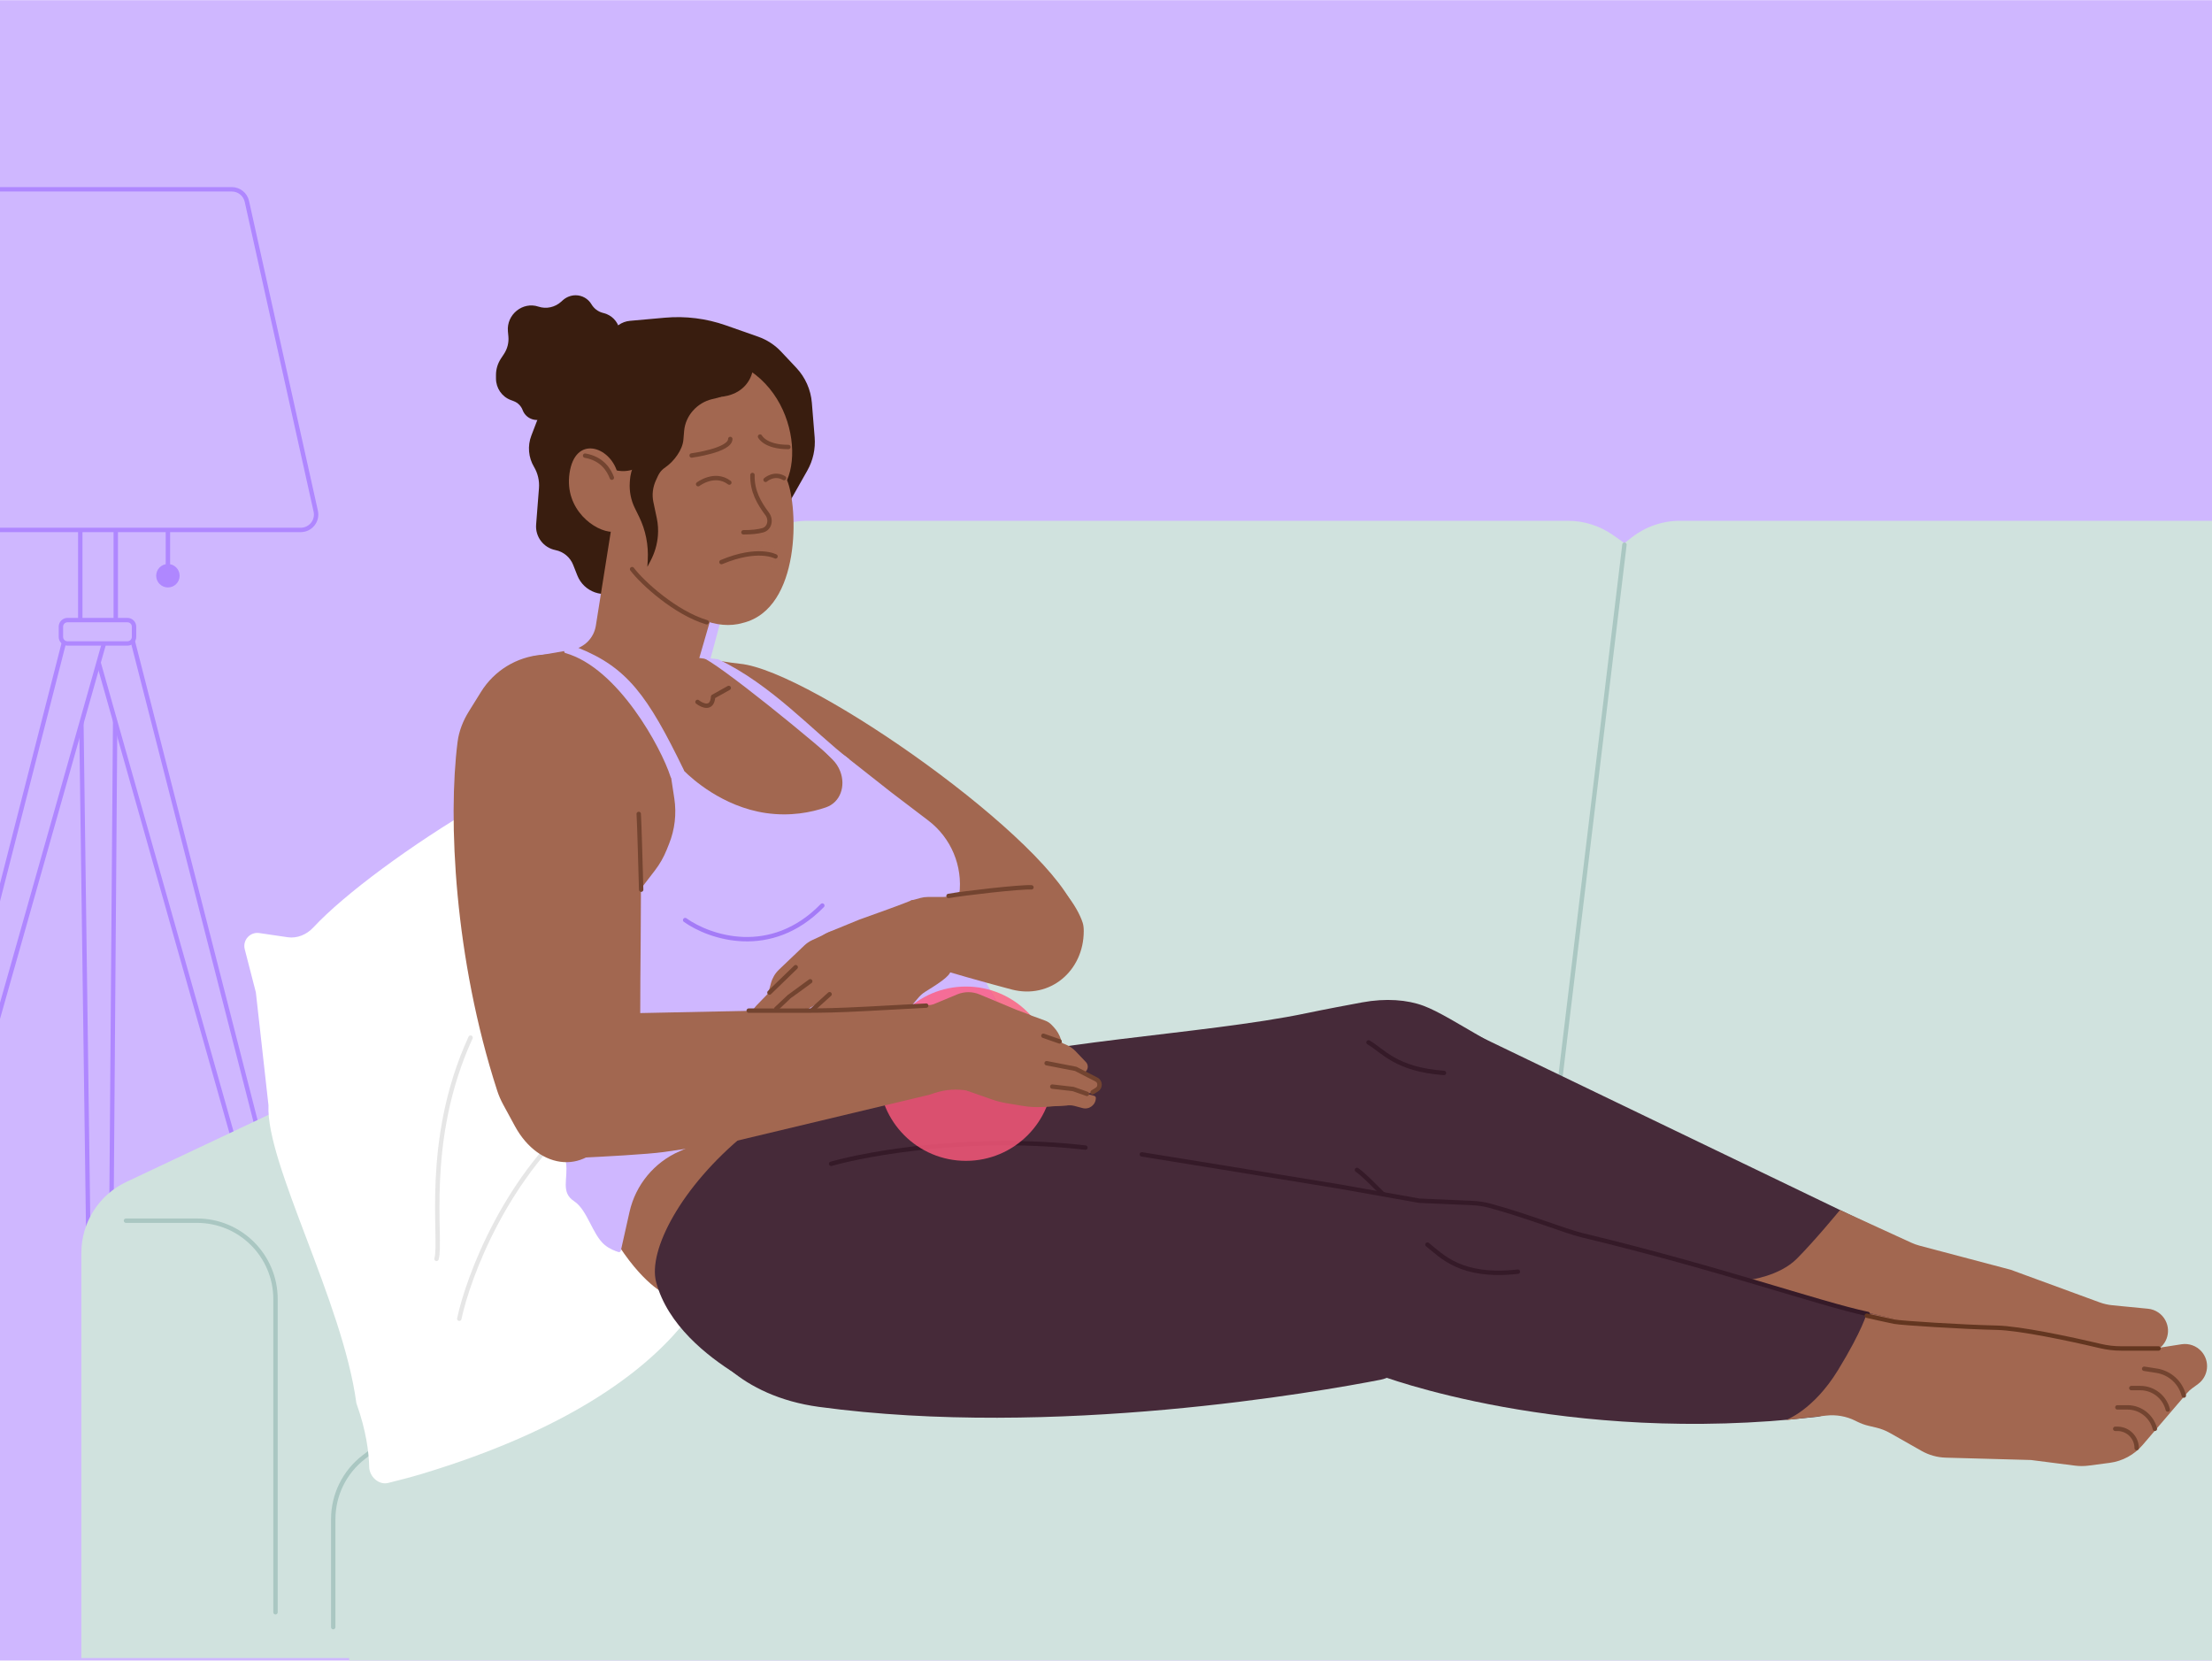 <?xml version="1.0"?>
<svg xmlns="http://www.w3.org/2000/svg" width="750" height="563" viewBox="0 0 1006 755" fill="none">
<g clip-path="url(#clip0_519_157)">
<rect width="1006" height="755" transform="matrix(-1 0 0 1 1006 0)" fill="#CFB7FF"/>
<path d="M52.646 234.055H36.509V283.406H52.646V234.055Z" fill="#CFB7FF"/>
<path d="M52.646 234.055V233.055H53.646V234.055H52.646ZM36.509 234.055H35.509V233.055H36.509V234.055ZM36.509 283.406V284.406H35.509V283.406H36.509ZM52.646 283.406H53.646V284.406H52.646V283.406ZM52.646 235.055H36.509V233.055H52.646V235.055ZM37.509 234.055V283.406H35.509V234.055H37.509ZM36.509 282.406H52.646V284.406H36.509V282.406ZM51.646 283.406V234.055H53.646V283.406H51.646Z" fill="#AF87FF"/>
<path d="M52.646 290.998H36.509L41.383 652.999H49.925L52.646 290.998Z" fill="#CFB7FF"/>
<path d="M52.646 290.998V289.998H53.654L53.646 291.006L52.646 290.998ZM36.509 290.998L35.509 291.012L35.495 289.998H36.509V290.998ZM41.383 652.999V653.999H40.396L40.383 653.013L41.383 652.999ZM49.925 652.999L50.925 653.007L50.917 653.999H49.925V652.999ZM52.646 291.998H36.509V289.998H52.646V291.998ZM37.509 290.985L42.383 652.986L40.383 653.013L35.509 291.012L37.509 290.985ZM41.383 651.999H49.925V653.999H41.383V651.999ZM48.925 652.992L51.646 290.991L53.646 291.006L50.925 653.007L48.925 652.992Z" fill="#AF87FF"/>
<path d="M60.267 290.999H41.939L143.882 651.181H152.423L60.267 290.999Z" fill="#CFB7FF"/>
<path d="M60.267 290.999V289.999H61.043L61.236 290.751L60.267 290.999ZM41.939 290.999L40.977 291.271L40.616 289.999H41.939V290.999ZM143.882 651.181V652.181H143.125L142.92 651.454L143.882 651.181ZM152.423 651.181L153.392 650.934L153.711 652.181H152.423V651.181ZM60.267 291.999H41.939V289.999H60.267V291.999ZM42.901 290.727L144.844 650.909L142.92 651.454L40.977 291.271L42.901 290.727ZM143.882 650.181H152.423V652.181H143.882V650.181ZM151.455 651.429L59.298 291.247L61.236 290.751L153.392 650.934L151.455 651.429Z" fill="#AF87FF"/>
<path d="M29.156 291.812H47.484L-54.459 651.995H-63L29.156 291.812Z" fill="#CFB7FF"/>
<path d="M29.156 291.812V290.812H28.38L28.188 291.565L29.156 291.812ZM47.484 291.812L48.447 292.085L48.807 290.812H47.484V291.812ZM-54.459 651.995V652.995H-53.702L-53.496 652.267L-54.459 651.995ZM-63 651.995L-63.969 651.747L-64.288 652.995H-63V651.995ZM29.156 292.812H47.484V290.812H29.156V292.812ZM46.522 291.54L-55.421 651.723L-53.496 652.267L48.447 292.085L46.522 291.54ZM-54.459 650.995H-63V652.995H-54.459V650.995ZM-62.032 652.243L30.125 292.06L28.188 291.565L-63.969 651.747L-62.032 652.243Z" fill="#AF87FF"/>
<path d="M60.959 284.888C60.959 283.231 59.615 281.888 57.959 281.888H30.699C29.042 281.888 27.699 283.231 27.699 284.888V289.517C27.699 291.174 29.042 292.517 30.699 292.517H57.959C59.615 292.517 60.959 291.174 60.959 289.517V284.888Z" fill="#CFB7FF"/>
<path d="M57.959 282.888H30.699V280.888H57.959V282.888ZM28.699 284.888V289.517H26.699V284.888H28.699ZM30.699 291.517H57.959V293.517H30.699V291.517ZM59.959 289.517V284.888H61.959V289.517H59.959ZM57.959 291.517C59.063 291.517 59.959 290.622 59.959 289.517H61.959C61.959 291.726 60.168 293.517 57.959 293.517V291.517ZM28.699 289.517C28.699 290.622 29.594 291.517 30.699 291.517V293.517C28.49 293.517 26.699 291.726 26.699 289.517H28.699ZM30.699 282.888C29.594 282.888 28.699 283.783 28.699 284.888H26.699C26.699 282.679 28.49 280.888 30.699 280.888V282.888ZM57.959 280.888C60.168 280.888 61.959 282.679 61.959 284.888H59.959C59.959 283.783 59.063 282.888 57.959 282.888V280.888Z" fill="#AF87FF"/>
<path d="M112.274 91.481C111.562 88.278 108.721 86 105.44 86H-21.968C-25.337 86 -28.227 88.399 -28.848 91.709L-55.28 232.597C-56.088 236.905 -52.783 240.888 -48.4 240.888H136.767C141.245 240.888 144.572 236.74 143.6 232.368L112.274 91.481Z" fill="#CFB7FF" stroke="#AF87FF" stroke-width="2" stroke-linecap="round"/>
<path d="M75.363 241.376C75.363 240.824 75.811 240.376 76.363 240.376C76.915 240.376 77.363 240.824 77.363 241.376H75.363ZM81.696 261.713C81.696 264.659 79.309 267.046 76.363 267.046C73.418 267.046 71.03 264.659 71.03 261.713C71.03 258.768 73.418 256.38 76.363 256.38C79.309 256.38 81.696 258.768 81.696 261.713ZM77.363 241.376V261.713H75.363V241.376H77.363Z" fill="#AF87FF"/>
<path d="M242.896 449.873H331.345V753.878H37V569.624C37 555.825 44.962 543.265 57.442 537.376L242.896 449.873Z" fill="#D0E2DE"/>
<path d="M292.196 562.973L172.67 655.215C163.922 661.967 158.798 672.393 158.798 683.444L158.797 757.001H1028.87L1028.87 562.973H1021.62H292.196Z" fill="#D0E2DE"/>
<path d="M332.927 263.091L276.245 473.072L289.295 564.421H1028.87V236.727H764.071C756.142 236.727 748.439 239.37 742.18 244.238L738.787 246.876L733.496 243.172C727.502 238.977 720.363 236.727 713.047 236.727H367.353C351.238 236.727 337.127 247.534 332.927 263.091Z" fill="#D0E2DE"/>
<path d="M872.186 573.121H282.047L165.511 662.465C156.709 669.213 151.549 679.672 151.549 690.763V739.825" stroke="#AAC7C2" stroke-width="2" stroke-linecap="round"/>
<path d="M738.784 247.601L699.635 573.12" stroke="#AAC7C2" stroke-width="2" stroke-linecap="round"/>
<path d="M57.299 554.997H89.639C109.332 554.997 125.297 570.961 125.297 590.655V733.058" stroke="#AAC7C2" stroke-width="2" stroke-linecap="round"/>
<path d="M116.364 451.186L122.099 502.499C120.893 529.128 155.868 591.787 162.075 637.972C166.542 650.431 167.764 660.339 167.907 666.984C168.002 671.384 172.259 675.314 176.53 674.254C181.386 673.049 187.253 671.53 191.822 670.151C324.023 630.238 328.376 566.239 328.376 566.239L294.852 337.529C264.565 331.413 170.723 391.317 142.451 421.697C139.461 424.909 135.156 426.735 130.814 426.096L117.928 424.2C113.724 423.581 110.248 427.447 111.308 431.563L116.364 451.186Z" fill="white"/>
<path d="M208.871 599.588C213.051 580.103 230.453 533.866 266.615 504.794" stroke="#E6E6E6" stroke-width="2" stroke-linecap="round"/>
<path d="M198.528 572.372C201.134 563.579 192.377 518.899 214.003 471.746" stroke="#E6E6E6" stroke-width="2" stroke-linecap="round"/>
<path d="M651.788 605.382H653.963C660.369 605.382 665.563 610.575 665.563 616.982V616.982" stroke="#CE937D" stroke-width="2" stroke-linecap="round"/>
<path d="M266.327 297.646C286.822 300.068 315.271 304.487 324.079 305.414C335.234 306.588 346.952 314.465 354.536 319.725C371.557 332.859 401.899 355.054 414.025 362.727C416.859 364.52 419.715 366.285 422.338 368.373C440.126 382.526 446.16 406.879 437.038 427.7L435.973 430.131C435.765 430.606 435.858 431.161 436.203 431.548C456.334 454.128 464.42 478.822 466.455 485.22C468.51 491.678 361.63 550.537 303.163 588.333C302.918 588.822 291.858 583.715 279.311 563.013C269.918 547.515 259.585 523.001 255.886 513.703C232.543 461.457 219.347 369.222 222.8 345.045C225.161 328.518 233.808 314.914 241.758 305.934C247.863 299.039 257.181 296.566 266.327 297.646Z" fill="#A26750"/>
<path d="M514.892 518.243C508.442 502.117 483.505 487.554 469.132 480.313C467.842 479.663 466.433 479.244 464.998 479.076C358.38 466.604 290.91 554.398 298.391 582.826C303.563 602.478 321.64 616.549 334.569 624.64C337.674 626.583 341.475 626.984 344.973 625.898C404.531 607.405 514.742 570.889 519.295 560.075C525.166 546.131 519.295 529.251 514.892 518.243Z" fill="#462A39"/>
<path d="M437.201 486.551C382.187 510.926 378.626 567.827 378.498 586.559C378.476 589.832 379.7 592.993 382.059 595.262C418.609 630.423 478.046 613.139 527.038 601.063C566.081 591.439 628.45 543.654 657.709 518.503C659.745 516.753 661.096 514.387 662.087 511.891C666.875 499.824 678.63 489.758 681.563 481.626C682.746 478.344 680.277 475.32 677.255 473.576C663.266 465.502 654.266 459.832 647.402 457.277C640.042 454.538 630.347 453.729 619.47 455.731C613.41 456.846 602.242 458.95 594.292 460.618C547.419 470.456 465.788 473.884 437.201 486.551Z" fill="#462A39"/>
<path d="M372.37 639.652C336.622 634.803 318.784 612.49 319.029 601.705C319.537 579.39 332.273 559.108 365.579 538.021C398.884 516.934 435.162 520.047 455.345 519.445C491.29 518.373 650.118 541.22 653.902 554.641C659.145 573.24 643.199 607.697 636.551 620.844C634.834 624.24 631.691 626.576 627.955 627.305C600.316 632.699 479.365 654.164 372.37 639.652Z" fill="#462A39"/>
<path d="M377.988 529.13C395.315 524.221 442.705 515.875 493.647 521.766" stroke="#351A28" stroke-width="2" stroke-linecap="round"/>
<path d="M336.554 301.744C326.604 300.78 305.517 295.772 297.243 299.725C295.305 300.651 294.562 302.92 294.35 305.056C285.939 389.963 372.219 395.935 406.275 415.499C440.768 435.314 492.493 425.039 489.557 415.499C479.537 382.932 368.971 304.884 336.554 301.744Z" fill="#A26750"/>
<path d="M231.214 152.965L230.996 150.568C230.302 142.944 237.73 136.942 244.887 139.344C248.447 140.539 252.429 139.664 255.278 137.061L255.886 136.506C257.521 135.012 259.639 134.181 261.812 134.181C264.773 134.181 267.503 135.757 268.999 138.29C270.124 140.194 271.956 141.598 274.092 142.167L274.669 142.321C281.851 144.233 284.423 153.073 279.496 158.904L257.978 184.367C256.439 186.187 254.463 187.578 252.249 188.398L246.731 190.442C243.055 191.803 239.058 190.013 237.693 186.392C236.987 184.521 235.53 183.055 233.673 182.348L232.245 181.804C228.208 180.266 225.569 176.387 225.569 171.99L225.569 170.426C225.569 167.798 226.35 165.208 227.811 162.988L229.216 160.854C230.759 158.509 231.465 155.722 231.214 152.965Z" fill="#391D0F"/>
<path d="M262.818 160.841L281.335 147.707C282.856 146.628 284.636 145.972 286.494 145.806L302.361 144.385C311.738 143.545 321.186 144.725 330.068 147.844L344.789 153.013C348.771 154.412 352.359 156.746 355.251 159.82L362.153 167.155C366.25 171.509 368.745 177.127 369.228 183.086L370.5 198.774C370.926 204.031 369.765 209.294 367.168 213.884L357.953 230.168C354.686 235.942 346.961 237.298 341.922 232.984L333.288 225.591C318.392 212.838 295.283 220.237 290.565 239.27L284.209 264.911C283.857 266.33 282.94 267.544 281.671 268.27C274.591 272.324 265.561 269.159 262.562 261.572L260.668 256.779C259.299 253.316 256.266 250.784 252.614 250.056C247.168 248.97 243.393 243.984 243.825 238.448L245.119 221.877C245.382 218.506 244.596 215.136 242.867 212.23C240.304 207.922 239.856 202.676 241.651 197.995L251.262 172.929C251.847 171.402 252.78 170.033 253.986 168.928L262.818 160.841Z" fill="#391D0F"/>
<path d="M270.596 216.691C263.57 190.176 284.732 167.992 301.038 163.223C351.522 151.874 366.712 197.886 357.943 218.258C363.038 230.408 364.461 276.655 337.851 283.171C314.687 289.98 281.886 259.295 270.596 216.691Z" fill="#A26750"/>
<path d="M329.761 311.484C319.836 322.71 303.757 326.166 290.096 320.008L242.248 298.439L260.196 295.363C265.759 294.409 270.097 290.018 270.984 284.443L279.094 233.433L326.232 270.832L318.06 299.034C317.496 300.98 318.806 302.969 320.817 303.22L335.454 305.044L329.761 311.484Z" fill="#A26750"/>
<path d="M310.794 199.952L311.143 195.868C311.731 188.986 316.949 183.066 323.889 181.406L326.523 180.776C328.083 180.403 329.509 179.562 330.596 178.375C335.359 173.172 331.234 165.375 324.325 166.522L302.451 170.154C293.864 171.58 287.699 179.495 288.715 187.788L290.258 200.391C290.699 203.985 290.061 207.687 288.422 211.057C287.311 213.343 286.655 215.793 286.491 218.268L286.425 219.275C286.158 223.316 286.932 227.298 288.677 230.857L290.645 234.869C293.625 240.944 294.979 247.731 294.588 254.63L294.416 257.678L295.86 254.936C297.761 251.33 298.901 247.425 299.211 243.463C299.419 240.796 299.249 238.136 298.705 235.559L297.146 228.176C296.463 224.943 296.859 221.52 298.277 218.397L298.362 218.211C299.606 215.471 300.159 214.097 302.684 212.356C306.556 209.685 310.409 204.452 310.794 199.952Z" fill="#391D0F"/>
<path d="M342.214 215.906C342.004 223.247 345.269 228.734 348.911 233.613C350.88 236.251 350.068 240.194 346.852 241.056C344.593 241.661 341.96 241.968 338.099 241.968" stroke="#734430" stroke-width="2" stroke-miterlimit="10" stroke-linecap="round"/>
<g style="mix-blend-mode:multiply" opacity="0.35">
<path d="M331.051 254.039C338.023 243.397 345.76 248.905 345.76 248.905C351.31 243.266 352.978 251.697 352.978 251.697C350.5 268.35 332.886 261.011 331.051 254.039Z" fill="#A26750"/>
</g>
<path d="M352.7 252.937C352.7 252.937 344.746 248.549 328.114 255.505" stroke="#734430" stroke-width="2" stroke-miterlimit="10" stroke-linecap="round"/>
<path d="M345.659 198.428C345.659 198.428 347.945 203.182 358.551 203.183" stroke="#734430" stroke-width="2" stroke-miterlimit="10" stroke-linecap="round"/>
<path d="M314.541 207.041C314.541 207.041 332.128 204.713 332.128 199.526" stroke="#734430" stroke-width="2" stroke-miterlimit="10" stroke-linecap="round"/>
<path d="M348.173 218.111C348.173 218.111 352.106 214.633 356.578 217.323" stroke="#734430" stroke-width="2" stroke-miterlimit="10" stroke-linecap="round"/>
<path d="M317.508 220.084C317.508 220.084 325.015 214.342 331.693 219.359" stroke="#734430" stroke-width="2" stroke-miterlimit="10" stroke-linecap="round"/>
<path d="M326.853 180.452C339.076 179.694 342.396 170.963 342.529 166.692L342.206 158.047L329.8 149.121L295.679 154.139L273.59 171.902L267.378 205.953L278.557 213.34C294.061 218.407 304.313 197.855 305.427 192.544C306.541 187.233 311.574 181.399 326.853 180.452Z" fill="#391D0F"/>
<path d="M259.002 215.169C261.534 197.58 277.294 202.927 280.672 214.465L278.561 241.764C270.681 241.764 256.627 231.656 259.002 215.169Z" fill="#A26750"/>
<path d="M287.474 258.721C292.196 264.997 307.235 278.654 321.405 282.869" stroke="#734430" stroke-width="2" stroke-linecap="round"/>
<path d="M278.261 217.133C276.989 213.753 273.959 208.484 266.1 207.111" stroke="#734430" stroke-width="2" stroke-linecap="round"/>
<path d="M375.595 367.061C368.863 369.368 359.391 371.247 348.296 369.629C328.456 366.735 314.382 353.692 311.439 350.765C311.079 350.407 310.559 350.277 310.074 350.428L306.076 351.678C305.455 351.872 305.068 352.49 305.166 353.134L306.669 362.982C307.736 369.976 306.906 377.128 304.267 383.692L303.186 386.38C301.846 389.714 300.057 392.85 297.869 395.701L291.458 404.054C289.835 406.169 288.027 408.146 285.892 409.743C270.93 420.937 248.088 428.071 242.614 445.587C235.408 468.647 246.048 501.134 256.558 525.583C256.995 526.599 257.265 527.59 257.404 528.546C258.478 535.926 254.83 542.026 261.067 546.115C267.243 550.163 269.379 561.379 275.08 566.074C277.257 567.867 279.938 568.846 281.289 569.258C281.766 569.404 282.243 569.102 282.352 568.616L286.299 551.016C289.056 538.72 297.509 528.475 309.058 523.433L454.129 460.106C454.837 459.797 455.129 458.948 454.76 458.27L443.217 437.004C442.075 434.902 441.127 432.701 440.384 430.428L437.808 422.548C436.132 417.422 435.614 411.989 436.292 406.638C437.926 393.726 432.554 380.921 422.196 373.04L405.173 360.088L385.499 344.587C382.513 342.235 379.005 340.636 375.27 339.927C374.506 339.782 374.016 340.713 374.567 341.261L378.626 345.297C380.161 346.823 381.356 348.656 382.133 350.676C384.673 357.279 382.288 364.767 375.595 367.061Z" fill="#CFB7FF"/>
<path d="M311.603 418.304C322.612 426.133 350.5 435.771 373.985 411.699" stroke="#A47BF7" stroke-width="2" stroke-linecap="round"/>
<path d="M344.166 457.006L364.226 436.299C364.746 435.762 365.608 435.765 366.125 436.305L372.212 442.669C372.763 443.244 372.681 444.173 372.038 444.643L354.586 457.421C353.34 458.333 352.263 459.458 351.406 460.744L340.819 476.625C340.061 477.762 338.574 478.157 337.351 477.545C336.077 476.908 335.514 475.393 336.062 474.078L341.466 461.106C342.101 459.583 343.017 458.192 344.166 457.006Z" fill="#A26750"/>
<path d="M391.219 417.943L390.864 418.069L376.783 423.829C375.416 424.389 374.153 425.174 373.047 426.152L368.456 430.208C363.144 434.902 362.445 442.998 366.902 448.51C376.166 459.967 386.952 472.418 392.332 470.176C399.049 467.377 407.634 465.913 417.324 454.016C418.288 452.832 419.406 451.769 420.699 450.958C425.592 447.893 432.08 443.992 432.338 441.418C432.705 437.748 419.853 407.061 414.716 409.262C410.676 410.994 398.15 415.467 391.219 417.943Z" fill="#A26750"/>
<path d="M418.499 408.269L414.063 409.495C419.323 420.993 430.807 441.684 430.807 441.684C430.807 441.684 444.848 445.849 460.013 449.842C477.532 454.455 492.878 441.427 492.878 423.311C492.878 422.02 492.785 420.728 492.391 419.499C489.963 411.936 481.014 399.093 470.494 395.317C459.975 391.541 444.003 401.726 434.079 406.63C432.454 407.433 430.662 407.793 428.85 407.793H422.009C420.823 407.793 419.642 407.953 418.499 408.269Z" fill="#A26750"/>
<path d="M355.402 456.989L370.196 445.516C370.692 445.131 371.39 445.149 371.865 445.56L377.739 450.633C378.419 451.22 378.324 452.302 377.552 452.762L362.578 461.689C360.907 462.685 359.476 464.04 358.391 465.655L347.408 481.987C346.507 483.327 344.649 483.602 343.399 482.579C342.402 481.764 342.108 480.364 342.691 479.217L351.729 461.432C352.611 459.698 353.865 458.18 355.402 456.989Z" fill="#A26750"/>
<path d="M363.362 462.785L373.628 455.293C374.065 454.974 374.653 454.955 375.11 455.244L382.953 460.212C383.902 460.813 383.712 462.25 382.64 462.583L373.177 465.527C370.372 466.4 367.939 468.185 366.264 470.598L357.585 483.107C356.873 484.133 355.552 484.539 354.387 484.091C352.894 483.517 352.221 481.781 352.936 480.351L359.344 467.536C360.285 465.654 361.663 464.025 363.362 462.785Z" fill="#A26750"/>
<path d="M369.339 427.428L377.519 423.61C378.038 423.368 378.654 423.489 379.043 423.909L389.566 435.262C390.435 436.2 389.594 437.701 388.341 437.45L377.846 435.351C373.193 434.421 368.398 436.064 365.294 439.653L350.611 456.631C349.694 457.691 347.976 456.777 348.342 455.424L350.64 446.939C351.27 444.615 352.524 442.508 354.266 440.847L365.818 429.832C366.853 428.845 368.042 428.033 369.339 427.428Z" fill="#A26750"/>
<path d="M873.563 567.84L652.169 461.21C648.913 459.642 645.138 459.435 641.853 460.944C622.774 469.704 587.888 493.927 625.21 538.915C666.308 588.456 805.08 601.969 870.1 598.974L873.563 567.84Z" fill="#462A39"/>
<path d="M869.217 564.991L836.819 550.148C836.819 550.148 825.204 564.266 817.164 572.306C809.124 580.346 795.409 581.915 795.409 581.915L815.486 587.335C818.391 588.119 821.122 589.448 823.531 591.251L825.898 593.022C826.897 593.77 827.954 594.438 829.059 595.02L832.079 596.611C834.673 597.978 836.993 599.813 838.919 602.025L847.233 611.565C850.377 615.173 854.536 617.749 859.168 618.954L897.469 628.919L916.271 636.409C918.166 637.163 920.15 637.671 922.175 637.919L931.818 639.102C937.646 639.816 943.532 638.348 948.342 634.981L973.9 617.089C974.728 616.509 975.621 616.027 976.561 615.653L979.648 614.423C985.196 612.214 987.616 605.692 984.852 600.398C983.276 597.381 980.284 595.363 976.896 595.033L960.73 593.461C958.721 593.265 956.746 592.815 954.851 592.12L914.457 577.311L873.042 566.362C871.73 566.015 870.45 565.557 869.217 564.991Z" fill="#A26750"/>
<g filter="url(#filter0_f_519_157)">
<path d="M439.303 527.786C461.19 527.786 478.933 510.043 478.933 488.155C478.933 466.268 461.19 448.525 439.303 448.525C417.415 448.525 399.672 466.268 399.672 488.155C399.672 510.043 417.415 527.786 439.303 527.786Z" fill="#FF5A7D" fill-opacity="0.8"/>
</g>
<path d="M234.179 512L228.857 502.206C227.756 500.182 226.829 498.065 226.119 495.873C206.606 435.654 203.678 372.341 208.094 337.34C208.72 332.375 210.58 327.684 213.223 323.434L218.78 314.495C224.772 304.856 234.97 298.62 246.28 297.678C257.18 296.77 269.949 298.298 277.848 305.865C281.822 309.672 285.357 314.872 286.497 322.008C293.365 365.01 291.152 409.506 291.152 465.973C291.885 474.535 294.722 479.495 288.851 491.825C286.639 496.469 282.675 504.903 278.056 513.966C267.544 534.593 245.234 532.341 234.179 512Z" fill="#A26750"/>
<path d="M251.275 525.012L250.689 524.85L262.063 482.075C265.333 469.777 276.266 461.069 288.984 460.633L367.004 459.019H396.439L427.303 456.562C431.097 456.26 434.779 455.129 438.089 453.249C438.648 452.932 439.346 453.311 439.384 453.953L441.794 494.921C441.833 495.582 441.236 496.101 440.587 495.971C435.417 494.937 430.066 495.27 425.063 496.938L422.789 497.695L333.834 518.944C332.713 519.212 331.592 519.429 330.452 519.597C325.435 520.339 310.518 522.541 302.063 523.749C294.523 524.826 273.945 525.903 263.522 526.4C259.387 526.597 255.263 526.12 251.275 525.012Z" fill="#A26750"/>
<path d="M421.578 459.325L439.429 495.377C439.582 495.686 439.85 495.923 440.175 496.037L451.138 499.874C453.273 500.621 455.468 501.183 457.698 501.555L465.275 502.818C468.254 503.314 471.279 503.468 474.293 503.276L485.238 502.577C486.118 502.521 486.696 501.632 486.39 500.804L474.429 468.511C473.094 464.907 470.253 462.065 466.649 460.731L462.419 459.164L445.461 452.098C442.222 450.749 438.58 450.746 435.34 452.091L422.254 457.523C421.55 457.815 421.24 458.642 421.578 459.325Z" fill="#A26750"/>
<path d="M486.139 502.531L473.425 503.2L475.627 493.659L488.837 495.861L497.669 498.239C498.087 498.351 498.378 498.731 498.378 499.164C498.378 502.313 495.393 504.606 492.351 503.794L488.56 502.784C487.771 502.573 486.954 502.488 486.139 502.531Z" fill="#A26750"/>
<path d="M617.144 531.912C622.888 536.011 630.229 545.253 634.281 547.144" stroke="#351A28" stroke-width="2" stroke-linecap="round"/>
<path d="M488.685 485.894L477.801 483.03C477.036 482.829 476.268 483.341 476.16 484.124L475.064 492.071C474.969 492.759 475.423 493.402 476.103 493.542L492.371 496.899C495.863 497.62 498.795 496.677 499.286 493.145C499.394 492.367 499.04 491.211 498.354 490.827L491.771 487.14C490.799 486.596 489.762 486.177 488.685 485.894Z" fill="#A26750"/>
<path d="M484.885 474.979L477.428 471.783C474.42 470.494 470.939 471.916 469.693 474.942C468.237 478.479 470.501 482.441 474.288 482.982L483.641 484.318C484.407 484.428 485.145 484.688 485.812 485.083L490.082 487.613C492.125 488.824 494.71 487.351 494.71 484.977C494.71 484.19 494.407 483.433 493.864 482.863L489.236 478.003C488.006 476.711 486.525 475.682 484.885 474.979Z" fill="#A26750"/>
<path d="M317.219 319.104C319.422 320.825 323.927 322.757 324.318 316.722L331.418 312.751" stroke="#734430" stroke-width="2" stroke-linecap="round" stroke-linejoin="round"/>
<path d="M475.325 464.02L467.577 461.179C467.042 460.983 466.542 461.542 466.797 462.052C466.813 462.084 466.827 462.118 466.837 462.153L467.452 464.201C468.458 467.555 470.757 470.37 473.843 472.026L481.404 476.083C482.374 476.603 483.485 475.68 483.151 474.631L482.443 472.404C481.822 470.452 480.779 468.659 479.389 467.154L478.376 466.055C477.535 465.144 476.489 464.447 475.325 464.02Z" fill="#A26750"/>
<path d="M627.179 625.19C627.179 625.19 619.518 566.18 626.586 544.135C626.857 543.29 627.871 542.89 628.693 543.223C645.706 550.129 787.128 583.276 873.564 602.25L833.835 640.593C831.784 642.572 829.122 643.842 826.291 644.17C711.192 657.497 627.179 625.19 627.179 625.19Z" fill="#462A39"/>
<path d="M897.69 606.585L849.049 596.931C849.049 596.931 847.135 604.605 835.927 622.925C824.72 641.246 812.226 645.637 812.226 645.637L830.61 643.618C835.149 643.119 839.735 643.939 843.82 645.977L844.676 646.405C846.31 647.22 848.032 647.845 849.808 648.266L853.308 649.095C855.491 649.613 857.589 650.436 859.541 651.542L873.904 659.678C877.284 661.592 881.081 662.649 884.964 662.756L923.665 663.822L943.741 666.383C945.764 666.642 947.812 666.638 949.835 666.373L959.468 665.112C965.29 664.35 970.624 661.46 974.441 656.999L994.726 633.296C995.384 632.527 996.128 631.838 996.945 631.241L999.628 629.28C1004.45 625.756 1005.16 618.836 1001.17 614.4C998.889 611.871 995.487 610.664 992.124 611.19L976.09 613.699C974.088 614.012 972.054 614.068 970.037 613.865L897.69 606.585Z" fill="#A26750"/>
<path d="M993.195 634.522V634.522C991.718 628.612 986.846 624.16 980.826 623.219L975.155 622.333" stroke="#734430" stroke-width="2" stroke-linecap="round"/>
<path d="M985.881 640.863V640.863C984.448 635.132 979.299 631.111 973.392 631.111H969.304" stroke="#734430" stroke-width="2" stroke-linecap="round"/>
<path d="M980.029 649.638V649.638C978.597 643.907 973.447 639.887 967.54 639.887H962.964" stroke="#734430" stroke-width="2" stroke-linecap="round"/>
<path d="M971.742 658.414V658.414C971.742 653.567 967.812 649.638 962.965 649.638H961.99" stroke="#734430" stroke-width="2" stroke-linecap="round"/>
<path d="M519.298 524.849C519.298 524.849 587.072 535.785 609.643 539.55L645.426 545.907L669.594 546.971C672.274 547.089 674.938 547.469 677.527 548.174C695.112 552.969 711.7 559.724 719.539 561.609C782.39 576.727 826.778 592.563 849.471 597.423" stroke="#351A28" stroke-width="2" stroke-linecap="round"/>
<path d="M649.197 565.882C655.588 570.876 664.222 581.116 690.32 578.181" stroke="#351A28" stroke-width="2" stroke-linecap="round"/>
<path d="M622.394 473.921C628.987 477.709 634.748 486.221 656.708 487.81" stroke="#351A28" stroke-width="2" stroke-linecap="round"/>
<path d="M361.876 439.716L349.935 451.277" stroke="#734430" stroke-width="2" stroke-linecap="round"/>
<path d="M431.382 407.33C438.41 406.066 464.101 403.119 469.091 403.413" stroke="#734430" stroke-width="2" stroke-linecap="round"/>
<path d="M353.07 458.614L358.941 453.11L368.482 446.138" stroke="#734430" stroke-width="2" stroke-linecap="round"/>
<path d="M369.581 458.982L377.287 452.01" stroke="#734430" stroke-width="2" stroke-linecap="round"/>
<path d="M421.236 457.204C372.775 459.839 381.874 459.475 340.507 459.475" stroke="#734430" stroke-width="2" stroke-linecap="round"/>
<path d="M318.683 298.779C318.807 298.754 318.983 298.775 319.208 298.84L326.553 299.691C350.772 311.066 370.314 332.935 386.093 345.044L384.992 350.548C371.379 337.786 325.606 300.68 319.208 298.84L318.683 298.779Z" fill="#CFB7FF"/>
<path d="M290.491 370.03C290.756 373.377 291.449 399.322 291.596 404.476" stroke="#734430" stroke-width="2" stroke-linecap="round" stroke-linejoin="round"/>
<path d="M474.529 470.908L481.868 473.477" stroke="#734430" stroke-width="2" stroke-linecap="round" stroke-linejoin="round"/>
<path d="M475.995 483.385L489.206 485.953L498.654 490.806C500.474 491.74 500.582 494.301 498.847 495.385L496.912 496.595" stroke="#734430" stroke-width="2" stroke-linecap="round" stroke-linejoin="round"/>
<path d="M478.565 494.027L488.106 495.128L494.344 497.33" stroke="#734430" stroke-width="2" stroke-linecap="round" stroke-linejoin="round"/>
<path d="M311.043 350.124C294.459 315.955 285.197 303.426 262.851 294.443C262.623 294.351 262.369 294.325 262.127 294.368L257.144 295.263C256.402 295.396 256.393 296.678 257.119 296.882C281.154 303.624 300.808 340.19 304.905 352.992C305.165 353.806 306.094 354.198 306.849 353.799L310.481 351.876C311.107 351.544 311.353 350.762 311.043 350.124Z" fill="#CFB7FF"/>
<path d="M981.672 613.099H964.592C961.385 613.099 958.2 612.704 955.08 611.965C941.488 608.747 918.621 603.883 908.037 603.667C893.127 603.363 864.525 601.538 861.483 600.929C859.048 600.442 852.151 598.9 849.007 598.189" stroke="#633620" stroke-width="2" stroke-linecap="round"/>
</g>
<defs>
<filter id="filter0_f_519_157" x="394.401" y="443.253" width="89.803" height="89.804" filterUnits="userSpaceOnUse" color-interpolation-filters="sRGB">
<feFlood flood-opacity="0" result="BackgroundImageFix"/>
<feBlend mode="normal" in="SourceGraphic" in2="BackgroundImageFix" result="shape"/>
<feGaussianBlur stdDeviation="2.636" result="effect1_foregroundBlur_519_157"/>
</filter>
<clipPath id="clip0_519_157">
<rect width="1006" height="755" fill="white" transform="matrix(-1 0 0 1 1006 0)"/>
</clipPath>
</defs>
</svg>
